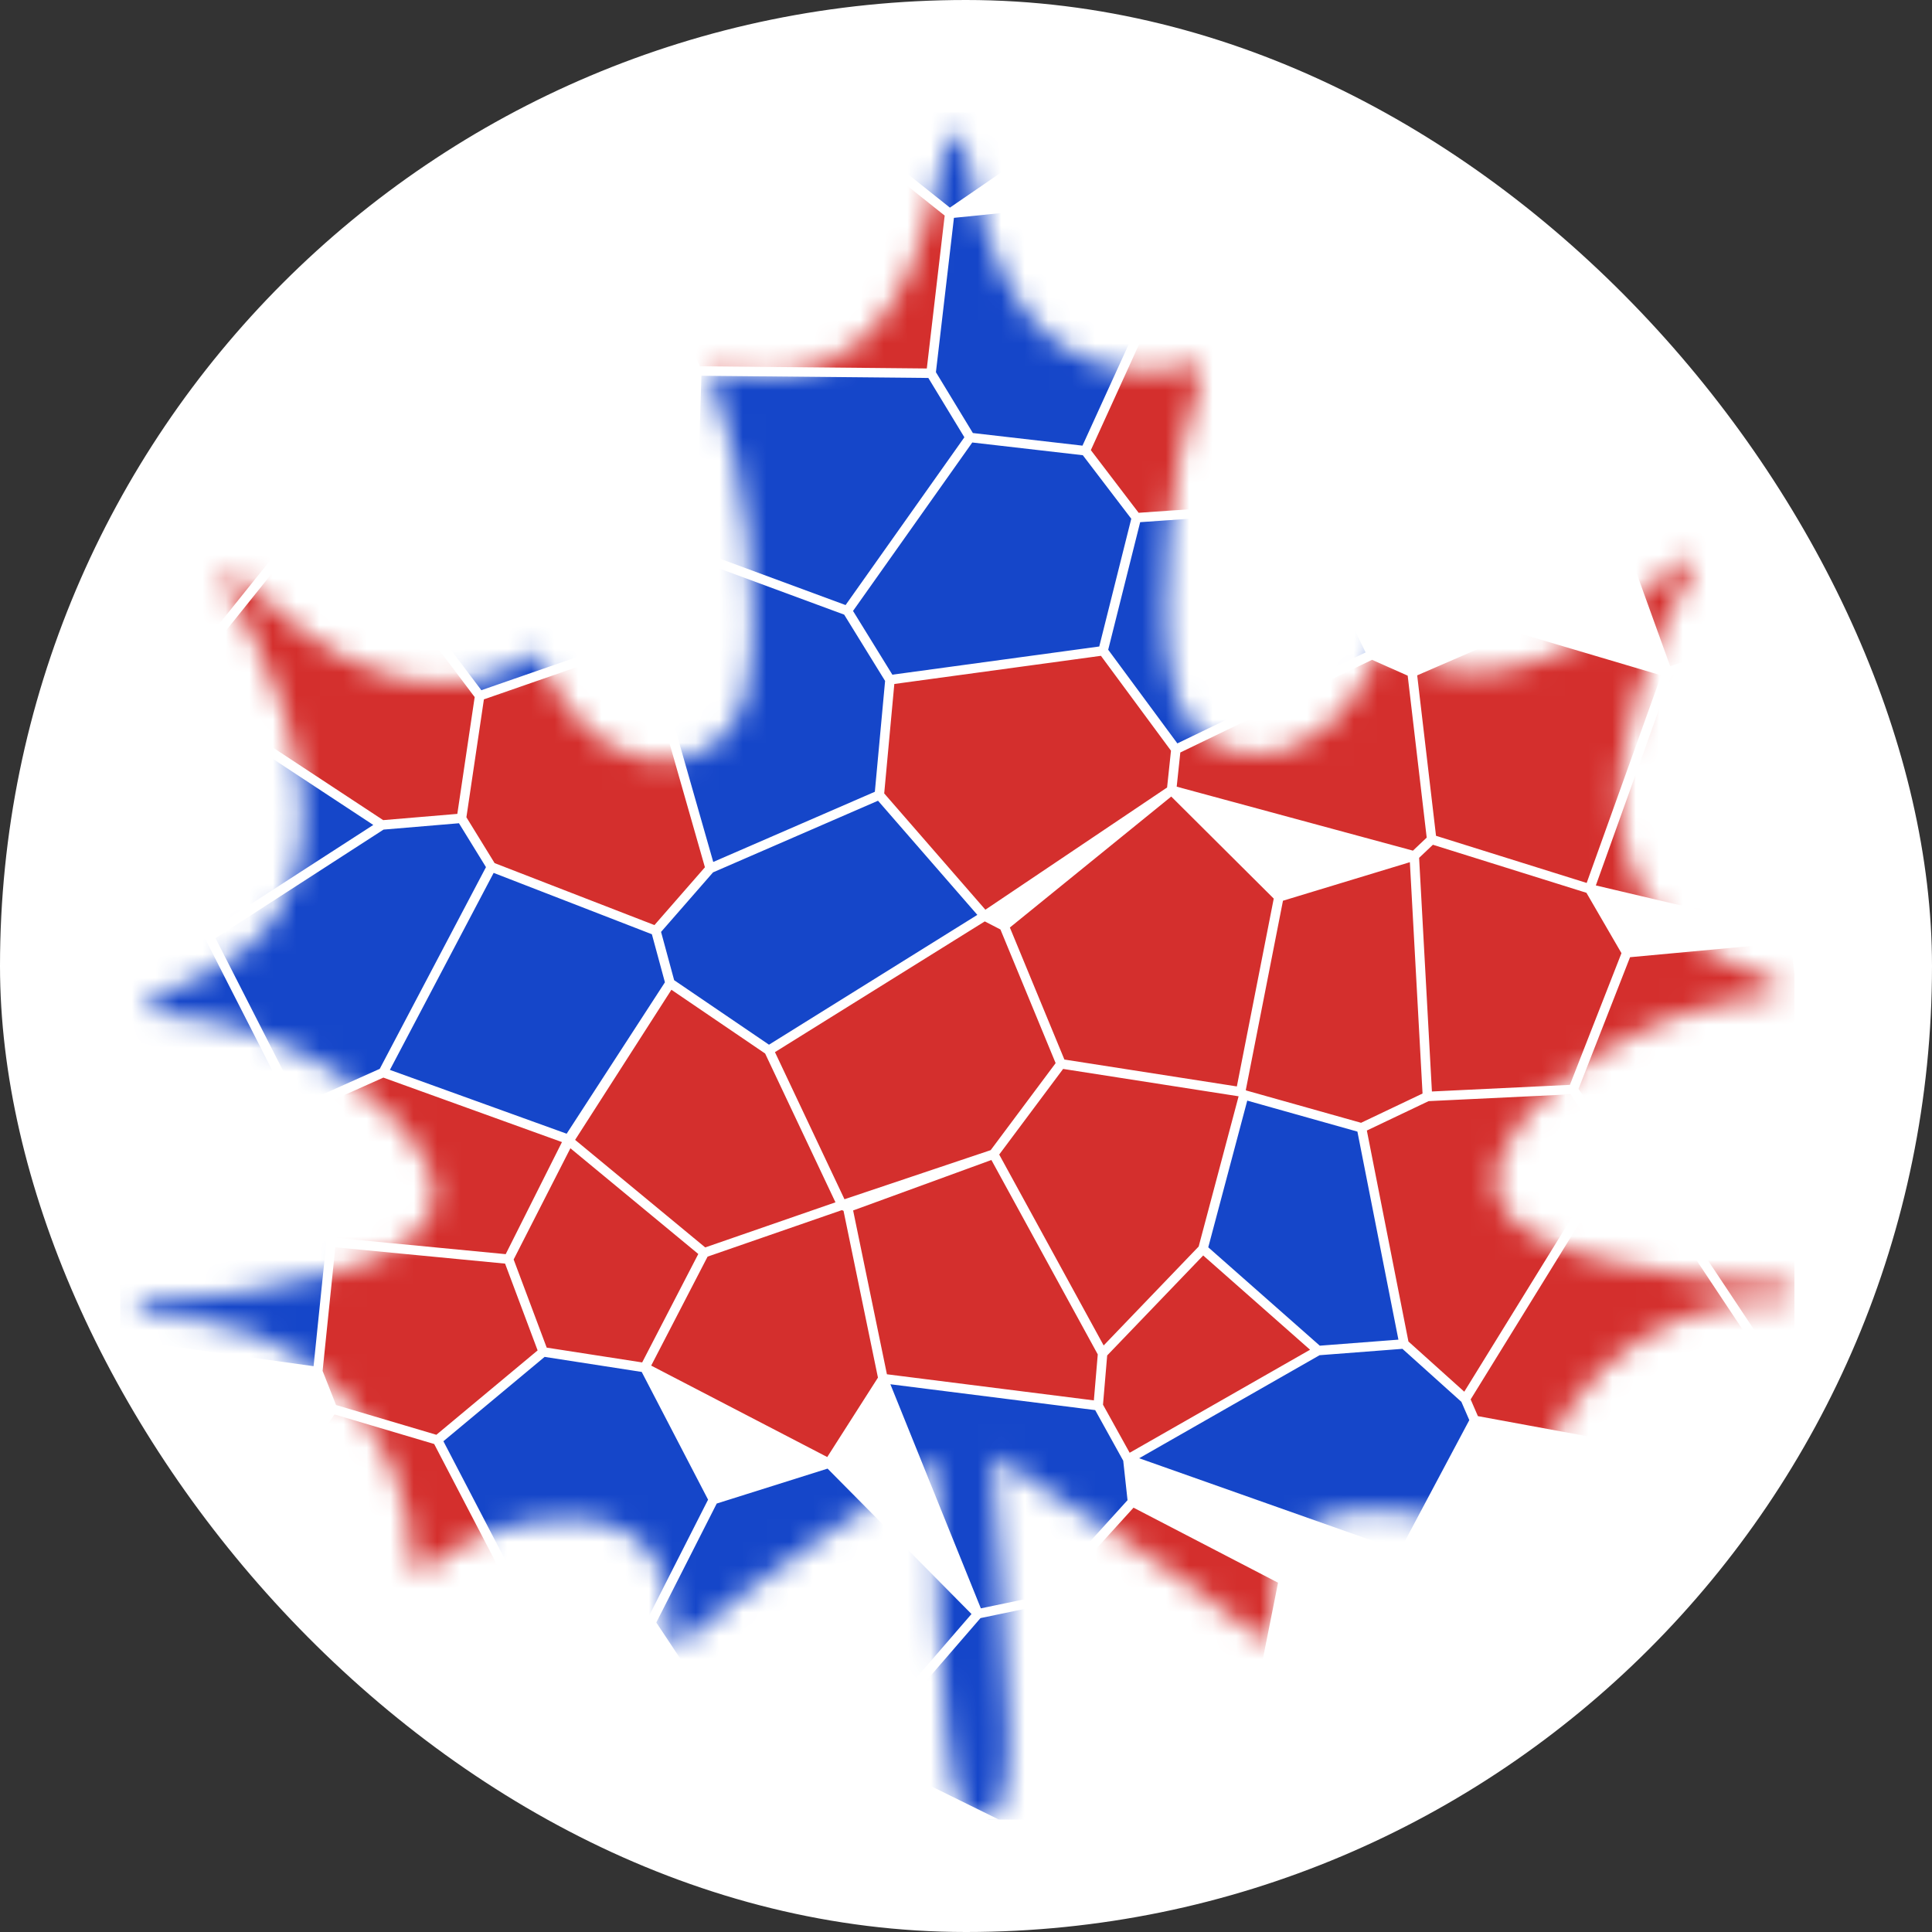 <svg xmlns="http://www.w3.org/2000/svg" version="1.1" xmlns:xlink="http://www.w3.org/1999/xlink" xmlns:svgjs="http://svgjs.dev/svgjs" width="1000" height="1000"><rect width="100%" height="100%" fill="#333333" stroke="none"/><g clip-path="url(#SvgjsClipPath1040)"><rect width="1000" height="1000" fill="#ffffff"></rect><g transform="matrix(12.162,0,0,12.162,62.162,50)"><svg xmlns="http://www.w3.org/2000/svg" version="1.1" xmlns:xlink="http://www.w3.org/1999/xlink" xmlns:svgjs="http://svgjs.dev/svgjs" width="72" height="74"><svg xmlns="http://www.w3.org/2000/svg" width="72" height="74" viewBox="0 0 72 74" fill="none">
  <g clip-path="url(#clip0_0_198)">
    <path d="M70.934 50.584C68.282 50.496 65.652 50.151 63.075 49.514C60.843 48.963 57.446 47.789 58.904 44.8C59.839 42.882 61.899 41.351 63.705 40.314C65.727 39.152 67.971 38.483 70.292 38.302C70.586 38.28 70.765 37.842 70.45 37.695C69.201 37.111 67.865 36.644 66.708 35.884C65.083 34.816 64.211 33.14 63.927 31.241C63.361 27.459 65.105 23.418 66.884 20.17C67.064 19.841 66.638 19.531 66.369 19.781C64.604 21.422 62.769 23.133 60.467 23.977C58.435 24.721 55.901 24.862 54.142 23.416C53.998 23.297 53.722 23.279 53.632 23.487C52.858 25.27 51.666 27.102 49.732 27.755C47.528 28.501 45.406 27.429 44.851 25.155C44.353 23.115 44.479 20.767 44.629 18.691C44.798 16.348 45.257 14.047 46.036 11.831C46.12 11.593 45.856 11.368 45.632 11.435C42.874 12.264 39.992 11.239 38.352 8.877C36.936 6.836 36.391 4.235 35.868 1.845C35.838 1.708 35.725 1.636 35.603 1.622C35.601 1.621 35.597 1.621 35.594 1.621C35.442 1.606 35.277 1.683 35.241 1.852C35.048 2.75 34.8 3.632 34.556 4.518C33.987 6.588 33.291 8.826 31.632 10.299C29.975 11.771 27.681 12.237 25.563 11.649C25.337 11.587 25.078 11.818 25.167 12.054C25.971 14.191 26.474 16.414 26.701 18.685C26.914 20.817 27.104 23.24 26.636 25.35C26.143 27.577 24.144 28.705 21.951 28.096C19.931 27.536 18.651 25.674 17.822 23.869C17.727 23.663 17.452 23.687 17.31 23.809C15.582 25.292 13.046 25.205 10.999 24.505C8.679 23.71 6.808 22.038 5.008 20.436C4.736 20.193 4.313 20.507 4.502 20.835C6.35 24.045 8.179 28.047 7.694 31.841C7.458 33.688 6.664 35.36 5.128 36.46C3.964 37.294 2.587 37.801 1.31 38.432C0.998 38.586 1.186 39.02 1.481 39.036C3.749 39.164 5.953 39.758 7.96 40.827C9.842 41.83 12.006 43.343 13.005 45.29C14.479 48.16 11.327 49.433 9.134 50.038C6.509 50.762 3.819 51.181 1.101 51.329C0.685 51.355 0.688 52.002 1.108 51.98C7.27 51.599 12.347 56.282 12.471 62.477C12.477 62.768 12.825 62.891 13.029 62.701C14.667 61.176 17.039 60.506 19.247 60.531C20.468 60.544 21.759 60.927 22.541 61.917C23.355 62.946 23.348 64.317 23.343 65.569C23.342 65.875 23.695 65.962 23.901 65.793C25.836 64.198 27.845 62.698 29.918 61.287C30.848 60.653 31.792 60.04 32.74 59.434C33.355 59.041 34.068 58.462 34.799 58.06C34.791 58.648 34.78 59.237 34.779 59.826C34.77 62.992 34.787 66.188 35.153 69.338C35.24 70.087 35.399 73.35 36.63 73.37C38.193 73.396 37.794 69.233 37.773 68.408C37.686 64.887 37.376 61.372 37.136 57.856C37.955 58.219 38.767 58.905 39.387 59.295C40.342 59.896 41.304 60.485 42.251 61.099C44.383 62.481 46.452 63.957 48.447 65.532C48.656 65.696 49.008 65.6 49 65.296C48.971 64.138 48.929 62.871 49.557 61.846C50.268 60.688 51.697 60.213 52.989 60.171C55.195 60.099 57.581 60.719 59.251 62.209C59.459 62.394 59.804 62.263 59.804 61.973C59.797 55.778 64.773 50.987 70.941 51.235C71.36 51.249 71.351 50.601 70.934 50.584Z" stroke="white" stroke-width="0.604"></path>
    <mask id="mask0_0_198" style="mask-type:alpha" maskUnits="userSpaceOnUse" x="0" y="1" width="72" height="73">
      <path d="M70.934 50.584C68.282 50.496 65.652 50.151 63.075 49.514C60.843 48.963 57.446 47.789 58.904 44.8C59.839 42.882 61.899 41.351 63.705 40.314C65.727 39.152 67.971 38.483 70.292 38.302C70.586 38.28 70.765 37.842 70.45 37.695C69.201 37.111 67.865 36.644 66.708 35.884C65.083 34.816 64.211 33.14 63.927 31.241C63.361 27.459 65.105 23.418 66.884 20.17C67.064 19.841 66.638 19.531 66.369 19.781C64.604 21.422 62.769 23.133 60.467 23.977C58.435 24.721 55.901 24.862 54.142 23.416C53.998 23.297 53.722 23.279 53.632 23.487C52.858 25.27 51.666 27.102 49.732 27.755C47.528 28.501 45.406 27.429 44.851 25.155C44.353 23.115 44.479 20.767 44.629 18.691C44.798 16.348 45.257 14.047 46.036 11.831C46.12 11.593 45.856 11.368 45.632 11.435C42.874 12.264 39.992 11.239 38.352 8.877C36.936 6.836 36.391 4.235 35.868 1.845C35.838 1.708 35.725 1.636 35.603 1.622C35.601 1.621 35.597 1.621 35.594 1.621C35.442 1.606 35.277 1.683 35.241 1.852C35.048 2.75 34.8 3.632 34.556 4.518C33.987 6.588 33.291 8.826 31.632 10.299C29.975 11.771 27.681 12.237 25.563 11.649C25.337 11.587 25.078 11.818 25.167 12.054C25.971 14.191 26.474 16.414 26.701 18.685C26.914 20.817 27.104 23.24 26.636 25.35C26.143 27.577 24.144 28.705 21.951 28.096C19.931 27.536 18.651 25.674 17.822 23.869C17.727 23.663 17.452 23.687 17.31 23.809C15.582 25.292 13.046 25.205 10.999 24.505C8.679 23.71 6.808 22.038 5.008 20.436C4.736 20.193 4.313 20.507 4.502 20.835C6.35 24.045 8.179 28.047 7.694 31.841C7.458 33.688 6.664 35.36 5.128 36.46C3.964 37.294 2.587 37.801 1.31 38.432C0.998 38.586 1.186 39.02 1.481 39.036C3.749 39.164 5.953 39.758 7.96 40.827C9.842 41.83 12.006 43.343 13.005 45.29C14.479 48.16 11.327 49.433 9.134 50.038C6.509 50.762 3.819 51.181 1.101 51.329C0.685 51.355 0.688 52.002 1.108 51.98C7.27 51.599 12.347 56.282 12.471 62.477C12.477 62.768 12.825 62.891 13.028 62.701C14.667 61.176 17.039 60.506 19.247 60.531C20.468 60.544 21.759 60.927 22.541 61.917C23.355 62.946 23.348 64.317 23.343 65.569C23.342 65.875 23.695 65.962 23.901 65.793C25.836 64.198 27.845 62.698 29.918 61.287C30.848 60.653 31.792 60.04 32.74 59.434C33.355 59.041 34.068 58.462 34.799 58.06C34.791 58.648 34.78 59.237 34.779 59.826C34.77 62.992 34.787 66.188 35.153 69.338C35.24 70.087 35.399 73.35 36.63 73.37C38.193 73.396 37.794 69.233 37.773 68.408C37.686 64.887 37.376 61.372 37.136 57.856C37.955 58.219 38.767 58.905 39.387 59.295C40.342 59.896 41.304 60.485 42.251 61.099C44.383 62.481 46.452 63.957 48.447 65.532C48.656 65.696 49.008 65.6 49 65.296C48.971 64.138 48.929 62.871 49.557 61.846C50.268 60.688 51.697 60.213 52.989 60.171C55.195 60.099 57.581 60.719 59.251 62.209C59.459 62.394 59.804 62.263 59.804 61.973C59.797 55.778 64.773 50.987 70.941 51.235C71.36 51.249 71.351 50.601 70.934 50.584Z" fill="white"></path>
    </mask>
    <g mask="url(#mask0_0_198)">
      <path d="M41.866 0.474L38.229 -7.383C38.229 -7.383 36.406 -6.486 35.238 -5.911C34.813 -5.6 34.151 -5.116 34.151 -5.116L32.768 2.954L35.306 4.976L41.866 0.474Z" fill="#1546C9"></path>
      <path d="M34.512 11.774L35.306 4.976L32.768 2.954L25.222 4.129L23.357 9.065L24.544 11.678L34.512 11.774Z" fill="#D42F2D"></path>
      <path d="M65.848 24.498L68.322 23.652L68.35 23.319L67.692 16.95L63.137 11.06C63.137 11.06 61.722 10.754 60.815 10.558C62.781 16.002 65.848 24.498 65.848 24.498Z" fill="#D42F2D"></path>
      <path d="M48.221 17.576L47.884 7.452L43.779 9.153L41.08 15.072L43.253 17.921L48.221 17.576Z" fill="#D42F2D"></path>
      <path d="M41.08 15.072L43.779 9.153L37.836 4.719L35.306 4.976L34.512 11.774L36.172 14.507L41.08 15.072Z" fill="#1546C9"></path>
      <path d="M30.951 21.882L36.172 14.507L34.512 11.774L24.544 11.678L24.376 17.111L25.41 19.836L30.951 21.882Z" fill="#1546C9"></path>
      <path d="M62.54 33.716L65.848 24.498L59.404 22.588L54.985 24.506L55.819 31.613L62.54 33.716Z" fill="#D42F2D"></path>
      <path d="M53.277 23.748L50.579 18.202L48.221 17.576L43.253 17.921L41.834 23.584L44.933 27.781L53.277 23.748Z" fill="#1546C9"></path>
      <path d="M41.834 23.584L43.253 17.921L41.08 15.072L36.172 14.507L30.951 21.882L32.764 24.82L41.834 23.584Z" fill="#1546C9"></path>
      <path d="M32.311 29.723L32.764 24.82L30.951 21.882L25.41 19.836L22.319 23.066L25.113 32.849L32.311 29.723Z" fill="#1546C9"></path>
      <path d="M22.319 23.066L25.41 19.836L24.376 17.111L16.048 16.866L12.736 22.099L15.302 25.502L22.319 23.066Z" fill="#1546C9"></path>
      <path d="M11.144 30.999L14.528 30.714L15.302 25.502L12.736 22.099L6.633 19.755L2.287 25.169L11.144 30.999Z" fill="#D42F2D"></path>
      <path d="M2.287 25.169L6.633 19.755L6.056 17.255L2.03 14.583L-5.572 23.319L-5.572 23.652L2.287 25.169Z" fill="#D42F2D"></path>
      <path d="M71.281 35.774L74.34 33.335L74.107 26.842L68.322 23.652L65.848 24.498L62.54 33.716L71.281 35.774Z" fill="#D42F2D"></path>
      <path d="M61.842 42.255L64.119 36.437L62.54 33.716L55.819 31.613L55.078 32.315L55.639 42.552L61.842 42.255Z" fill="#D42F2D"></path>
      <path d="M55.078 32.315L55.819 31.613L54.985 24.506L53.277 23.748L44.933 27.781L44.749 29.518L55.078 32.315Z" fill="#D42F2D"></path>
      <path d="M47.688 42.355L49.316 34.065L44.749 29.518L37.624 35.301L40.045 41.163L47.688 42.355Z" fill="#D42F2D"></path>
      <path d="M44.749 29.518L44.933 27.781L41.834 23.584L32.764 24.82L32.311 29.723L36.79 34.871L44.749 29.518Z" fill="#D42F2D"></path>
      <path d="M36.79 34.871L32.311 29.723L25.113 32.849L22.8 35.498L23.405 37.729L27.611 40.59L36.79 34.871Z" fill="#1546C9"></path>
      <path d="M22.8 35.498L25.113 32.849L22.319 23.066L15.302 25.502L14.528 30.714L15.803 32.785L22.8 35.498Z" fill="#D42F2D"></path>
      <path d="M11.196 41.533L15.803 32.785L14.528 30.714L11.144 30.999L3.798 35.746L7.575 43.154L11.196 41.533Z" fill="#1546C9"></path>
      <path d="M11.144 30.999L2.287 25.169L-0.572 26.842L-0.34 33.335L3.798 35.746L11.144 30.999Z" fill="#1546C9"></path>
      <path d="M72.107 42.965L71.281 35.774L64.119 36.437L61.842 42.255L63.678 45.016L64.673 45.522L72.107 42.965Z" fill="#D42F2D"></path>
      <path d="M63.678 45.016L61.842 42.255L55.639 42.552L52.832 43.888L54.645 53.086L57.251 55.429L63.678 45.016Z" fill="#D42F2D"></path>
      <path d="M55.639 42.552L55.078 32.315L49.316 34.065L47.688 42.355L47.828 42.48L52.832 43.888L55.639 42.552Z" fill="#D42F2D"></path>
      <path d="M46.084 49.041L47.828 42.48L47.688 42.355L40.045 41.163L37.175 45.008L41.814 53.487L46.084 49.041Z" fill="#D42F2D"></path>
      <path d="M37.175 45.008L40.045 41.163L37.624 35.301L36.79 34.871L27.611 40.59L30.723 47.175L37.175 45.008Z" fill="#D42F2D"></path>
      <path d="M24.861 49.205L30.723 47.175L27.611 40.59L23.405 37.729L19.099 44.442L24.861 49.205Z" fill="#D42F2D"></path>
      <path d="M19.087 44.382L23.405 37.729L22.8 35.498L15.803 32.785L11.196 41.533L19.087 44.382Z" fill="#1546C9"></path>
      <path d="M16.529 49.478L19.087 44.382L11.196 41.533L7.575 43.154L7.178 44.041L8.979 48.752L16.529 49.478Z" fill="#D42F2D"></path>
      <path d="M1.212 45.806L7.178 44.041L7.575 43.154L3.798 35.746L-0.34 33.335L-3.395 35.774L1.212 45.806Z" fill="#1546C9"></path>
      <path d="M71.309 53.334L72.139 52.732L75.892 45.806L72.107 42.965L64.673 45.522L69.865 53.334H71.309Z" fill="#D42F2D"></path>
      <path d="M64.528 57.604L69.865 53.334L64.673 45.522L63.678 45.016L57.251 55.429L57.644 56.336L64.528 57.604Z" fill="#D42F2D"></path>
      <path d="M50.988 53.367L54.645 53.086L52.832 43.888L47.828 42.48L46.084 49.041L50.988 53.367Z" fill="#1546C9"></path>
      <path d="M50.988 53.367L46.084 49.041L41.814 53.487L41.625 55.714L42.888 57.993L50.988 53.367Z" fill="#D42F2D"></path>
      <path d="M41.625 55.714L41.814 53.487L37.175 45.008L30.964 47.275L32.467 54.558L41.625 55.714Z" fill="#D42F2D"></path>
      <path d="M30.166 58.162L32.467 54.558L30.964 47.275L30.723 47.175L24.861 49.205L22.331 54.093L30.166 58.162Z" fill="#D42F2D"></path>
      <path d="M22.331 54.093L24.861 49.205L19.099 44.442L16.529 49.478L18.008 53.423L22.331 54.093Z" fill="#D42F2D"></path>
      <path d="M18.008 53.423L16.529 49.478L8.979 48.752L8.413 54.261L9.039 55.85L13.506 57.175L18.008 53.423Z" fill="#D42F2D"></path>
      <path d="M8.413 54.261L8.979 48.752L7.178 44.041L1.212 45.806L-2.541 52.732L8.413 54.261Z" fill="#1546C9"></path>
      <path d="M54.564 62.122L57.644 56.336L57.251 55.429L54.645 53.086L50.988 53.367L42.888 57.993L54.564 62.122Z" fill="#1546C9"></path>
      <path d="M47.912 71.151L49.508 63.138L43.085 59.803L39.284 63.992L42.776 71.215L47.912 71.151Z" fill="#D42F2D"></path>
      <path d="M36.509 64.57L39.284 63.992L43.085 59.803L42.888 57.993L41.625 55.714L32.467 54.558L36.509 64.57Z" fill="#1546C9"></path>
      <path d="M32.03 69.747L36.509 64.57L30.166 58.162L25.25 59.711L22.587 64.955L24.352 67.612L32.03 69.747Z" fill="#1546C9"></path>
      <path d="M22.587 64.955L25.25 59.711L22.331 54.093L18.008 53.423L13.506 57.175L17.479 64.803L22.587 64.955Z" fill="#1546C9"></path>
      <path d="M13.109 68.029L17.479 64.803L13.506 57.175L9.039 55.85L3.67 63.719L6.116 65.589L13.109 68.029Z" fill="#D42F2D"></path>
      <path d="M40.062 74.863L42.776 71.215L39.284 63.992L36.509 64.57L32.03 69.747L32.563 71.171L40.062 74.863Z" fill="#1546C9"></path>
      <path d="M41.866 0.474L38.229 -7.383C38.229 -7.383 36.406 -6.486 35.238 -5.911C34.813 -5.6 34.151 -5.116 34.151 -5.116L32.768 2.954M41.866 0.474L37.836 4.719M41.866 0.474L35.306 4.976M32.768 2.954L25.222 4.129L23.357 9.065L24.544 11.678M32.768 2.954L35.306 4.976M43.779 9.153L47.884 7.452L48.221 17.576M43.779 9.153L37.836 4.719M43.779 9.153L41.08 15.072M37.836 4.719L35.306 4.976M35.306 4.976L34.512 11.774M34.512 11.774L24.544 11.678M34.512 11.774L36.172 14.507M24.544 11.678L24.376 17.111M65.848 24.498L68.322 23.652M65.848 24.498C65.848 24.498 62.781 16.002 60.815 10.558C61.722 10.754 63.137 11.06 63.137 11.06L67.692 16.95L68.35 23.319L68.322 23.652M65.848 24.498L62.54 33.716M65.848 24.498L59.404 22.588L54.985 24.506M68.322 23.652L74.107 26.842L74.34 33.335L71.281 35.774M48.221 17.576L50.579 18.202L53.277 23.748M48.221 17.576L43.253 17.921M41.08 15.072L43.253 17.921M41.08 15.072L36.172 14.507M43.253 17.921L41.834 23.584M36.172 14.507L30.951 21.882M30.951 21.882L25.41 19.836M30.951 21.882L32.764 24.82M24.376 17.111L25.41 19.836M24.376 17.111L16.048 16.866L12.736 22.099M25.41 19.836L22.319 23.066M6.633 19.755L6.056 17.255L2.03 14.583L-5.572 23.319L-5.572 23.652L2.287 25.169M6.633 19.755L12.736 22.099M6.633 19.755L2.287 25.169M12.736 22.099L15.302 25.502M62.54 33.716L55.819 31.613M62.54 33.716L71.281 35.774M62.54 33.716L64.119 36.437M54.985 24.506L55.819 31.613M54.985 24.506L53.277 23.748M55.819 31.613L55.078 32.315M53.277 23.748L44.933 27.781M41.834 23.584L44.933 27.781M41.834 23.584L32.764 24.82M44.933 27.781L44.749 29.518M32.764 24.82L32.311 29.723M32.311 29.723L25.113 32.849M32.311 29.723L36.79 34.871M22.319 23.066L25.113 32.849M22.319 23.066L15.302 25.502M25.113 32.849L22.8 35.498M15.302 25.502L14.528 30.714M11.144 30.999L14.528 30.714M11.144 30.999L2.287 25.169M11.144 30.999L3.798 35.746M14.528 30.714L15.803 32.785M2.287 25.169L-0.572 26.842L-0.34 33.335M71.281 35.774L72.107 42.965M71.281 35.774L64.119 36.437M61.842 42.255L64.119 36.437M61.842 42.255L55.639 42.552M61.842 42.255L63.678 45.016M55.078 32.315L55.639 42.552M55.078 32.315L44.749 29.518M55.078 32.315L49.316 34.065M55.639 42.552L52.832 43.888M44.749 29.518L49.316 34.065M44.749 29.518L37.624 35.301M44.749 29.518L36.79 34.871M47.688 42.355L49.316 34.065M47.688 42.355L40.045 41.163M47.688 42.355L47.828 42.48M37.624 35.301L40.045 41.163M37.624 35.301L36.79 34.871M40.045 41.163L37.175 45.008M36.79 34.871L27.611 40.59M22.8 35.498L23.405 37.729M22.8 35.498L15.803 32.785M23.405 37.729L27.611 40.59M23.405 37.729L19.099 44.442M23.405 37.729L19.087 44.382M27.611 40.59L30.723 47.175M15.803 32.785L11.196 41.533M11.196 41.533L7.575 43.154M11.196 41.533L19.087 44.382M3.798 35.746L7.575 43.154M3.798 35.746L-0.34 33.335M7.575 43.154L7.178 44.041M-0.34 33.335L-3.395 35.774L1.212 45.806M72.107 42.965L64.673 45.522M72.107 42.965L75.892 45.806L72.139 52.732L71.309 53.334H69.865M63.678 45.016L64.673 45.522M63.678 45.016L57.251 55.429M64.673 45.522L69.865 53.334M52.832 43.888L54.645 53.086M52.832 43.888L47.828 42.48M54.645 53.086L57.251 55.429M54.645 53.086L50.988 53.367M57.251 55.429L57.644 56.336M47.828 42.48L46.084 49.041M46.084 49.041L41.814 53.487M46.084 49.041L50.988 53.367M37.175 45.008L41.814 53.487M37.175 45.008L30.723 47.175M37.175 45.008L30.964 47.275M41.814 53.487L41.625 55.714M30.723 47.175L24.861 49.205M30.723 47.175L30.964 47.275M24.861 49.205L19.099 44.442M24.861 49.205L22.331 54.093M19.099 44.442L16.529 49.478M19.087 44.382L16.529 49.478M16.529 49.478L8.979 48.752M16.529 49.478L18.008 53.423M7.178 44.041L8.979 48.752M7.178 44.041L1.212 45.806M8.979 48.752L8.413 54.261M1.212 45.806L-2.541 52.732L8.413 54.261M69.865 53.334L64.528 57.604L57.644 56.336M57.644 56.336L54.564 62.122M50.988 53.367L42.888 57.993M41.625 55.714L42.888 57.993M41.625 55.714L32.467 54.558M42.888 57.993L54.564 62.122M42.888 57.993L43.085 59.803M30.964 47.275L32.467 54.558M32.467 54.558L30.166 58.162M32.467 54.558L36.509 64.57M30.166 58.162L22.331 54.093M30.166 58.162L36.509 64.57M30.166 58.162L25.25 59.711M22.331 54.093L18.008 53.423M22.331 54.093L25.25 59.711M18.008 53.423L13.506 57.175M8.413 54.261L9.039 55.85M9.039 55.85L13.506 57.175M9.039 55.85L3.67 63.719L6.116 65.589L13.109 68.029L17.479 64.803M13.506 57.175L17.479 64.803M54.564 62.122L49.508 63.138M49.508 63.138L47.912 71.151L42.776 71.215M49.508 63.138L43.085 59.803M43.085 59.803L39.284 63.992M39.284 63.992L42.776 71.215M39.284 63.992L36.509 64.57M42.776 71.215L40.062 74.863M36.509 64.57L32.03 69.747M32.03 69.747L24.352 67.612L22.587 64.955M32.03 69.747L32.563 71.171L40.062 74.863M25.25 59.711L22.587 64.955M22.587 64.955L17.479 64.803M40.062 74.863L40.126 75.682" stroke="white" stroke-width="0.403"></path>
    </g>
  </g>
  <defs>
    <clipPath id="clip0_0_198">
      <rect width="71.258" height="72.667" fill="white" transform="translate(0 0.667)"></rect>
    </clipPath>
  <clipPath id="SvgjsClipPath1040"><rect width="1000" height="1000" x="0" y="0" rx="500" ry="500"></rect></clipPath></defs>
</svg></svg></g></g></svg>